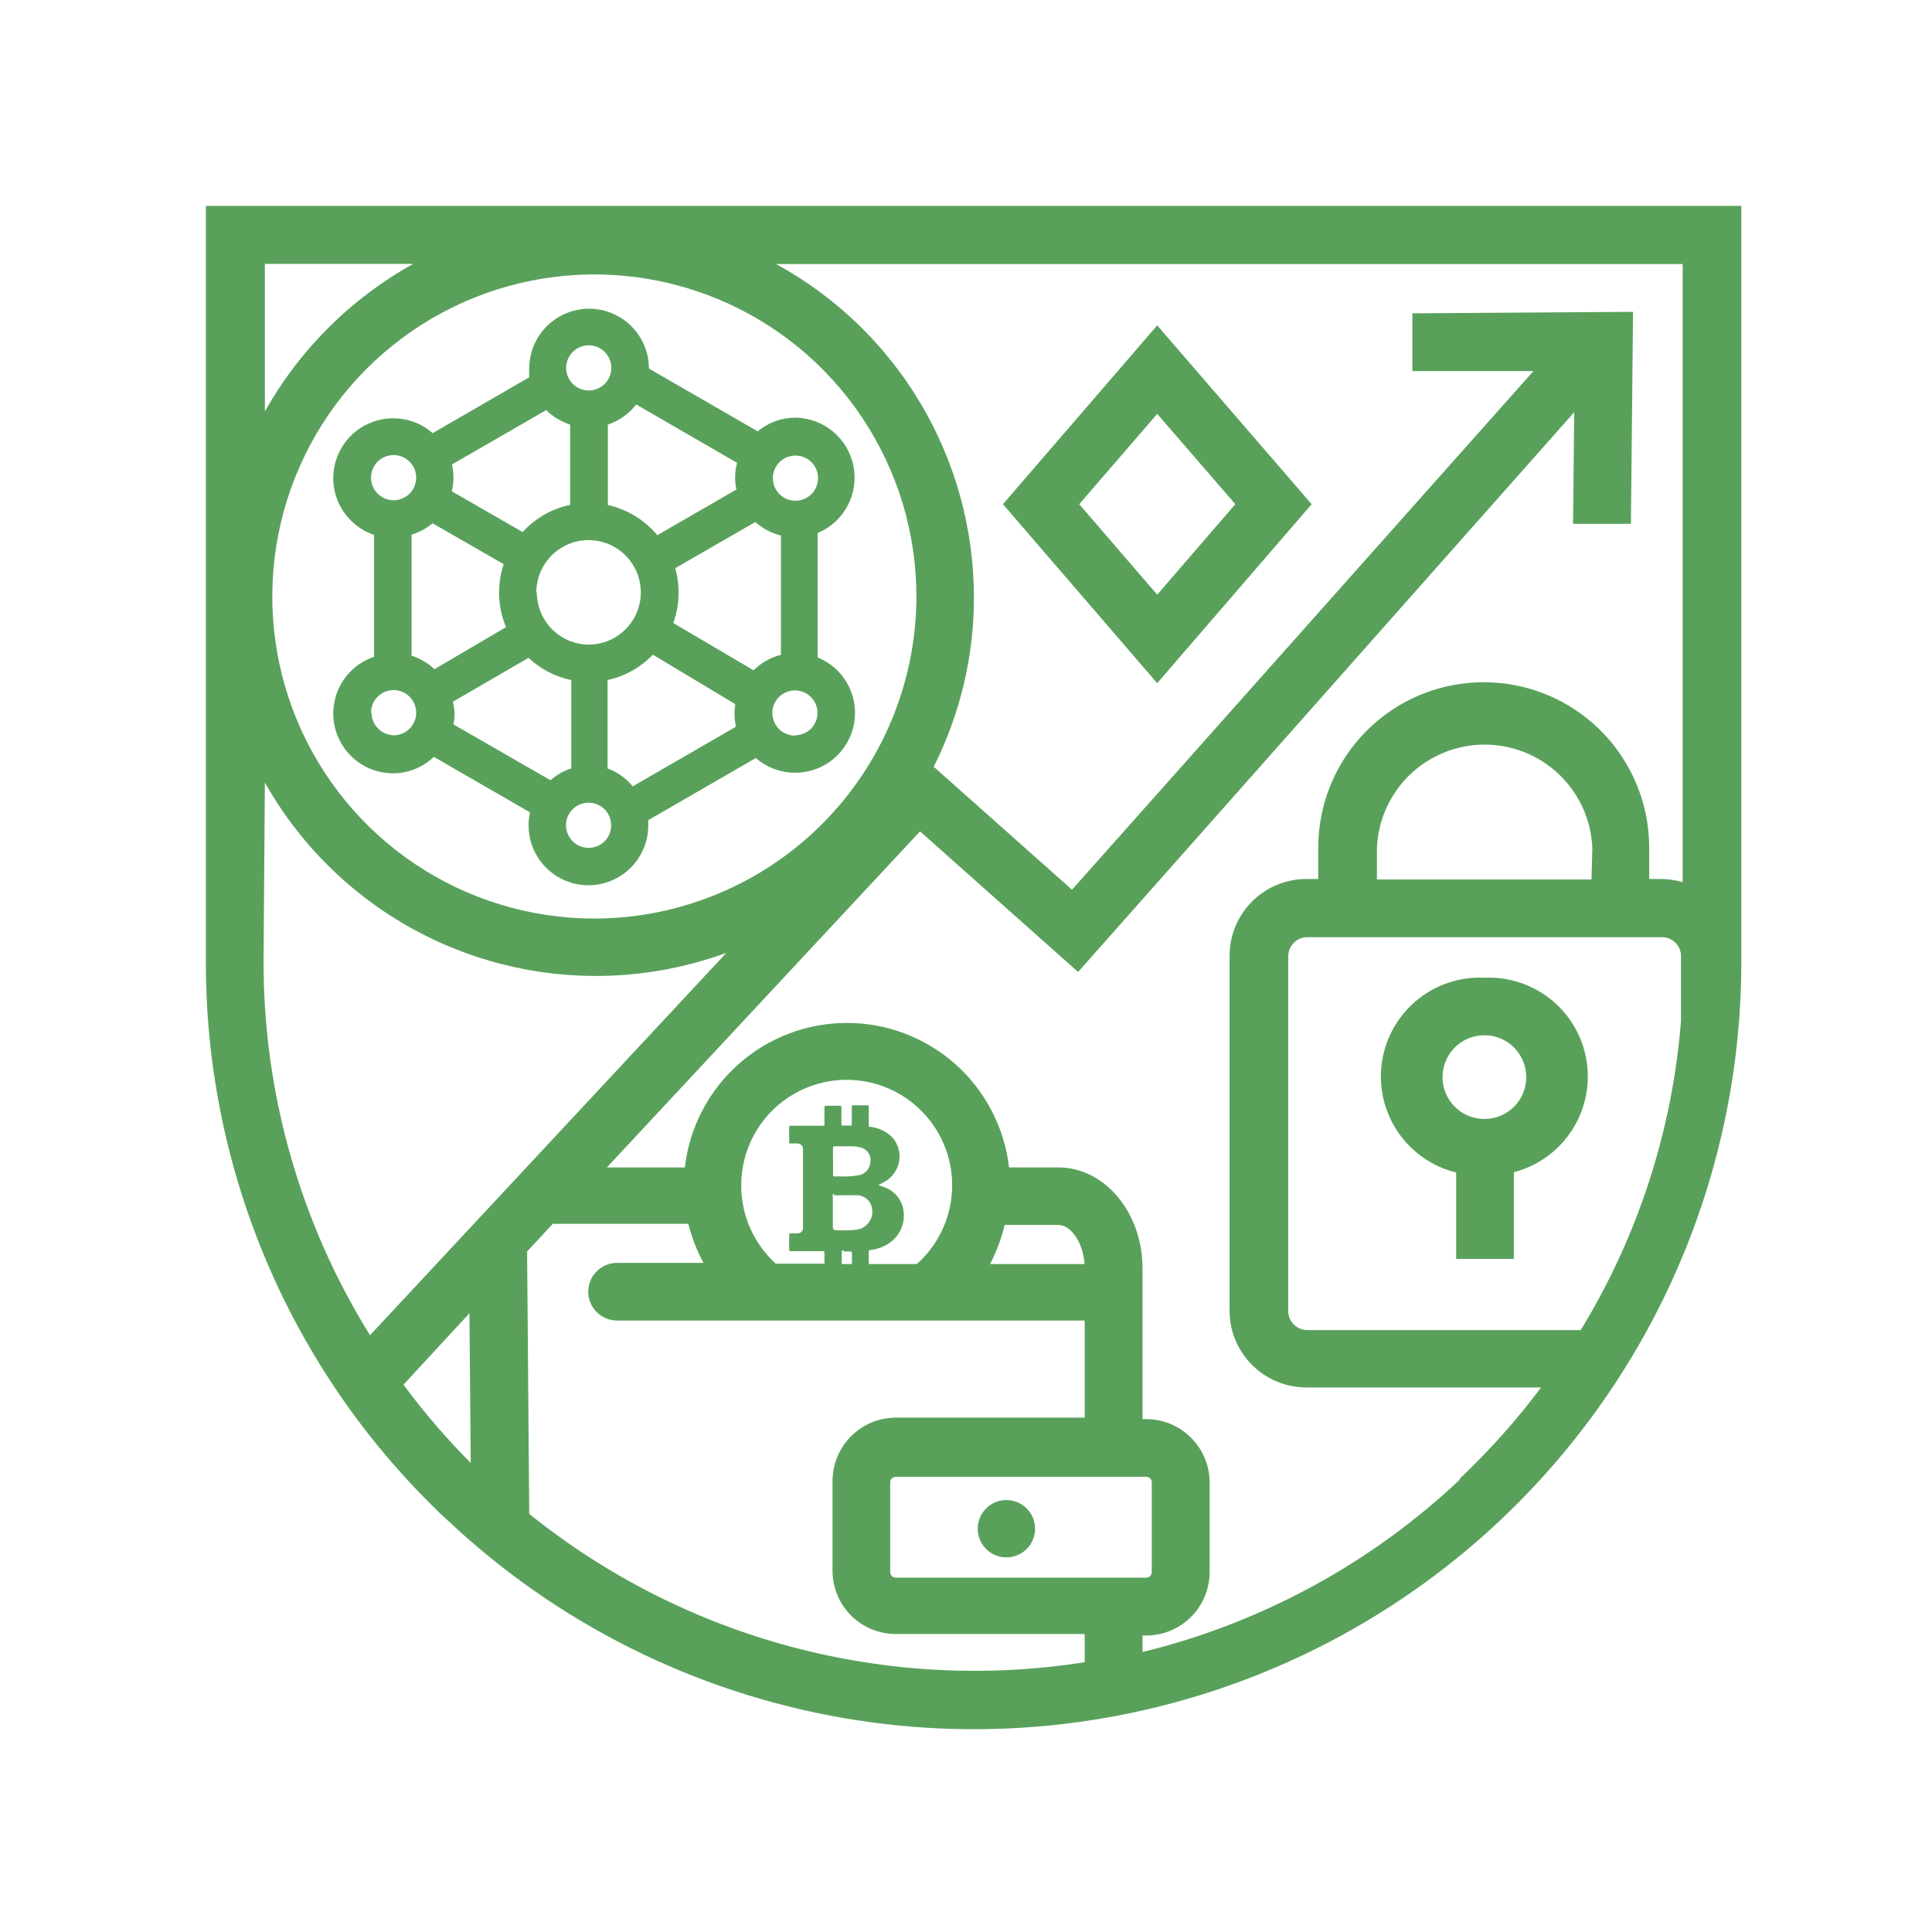 <svg width="122" height="122" viewBox="0 0 122 122" fill="none" xmlns="http://www.w3.org/2000/svg">
<path d="M13 13V60.699C12.985 67.068 14.231 73.377 16.668 79.262C19.104 85.146 22.683 90.489 27.197 94.983C27.561 95.347 27.925 95.701 28.289 96.024C35.184 102.512 43.828 106.839 53.154 108.47C62.48 110.101 72.08 108.964 80.767 105.2C89.454 101.436 96.848 95.209 102.036 87.29C107.225 79.37 109.979 70.105 109.96 60.637V13H13ZM37.542 58.004C33.519 58.006 29.585 56.815 26.239 54.581C22.893 52.347 20.285 49.171 18.744 45.454C17.204 41.738 16.8 37.648 17.585 33.702C18.369 29.756 20.306 26.131 23.151 23.286C25.996 20.442 29.62 18.504 33.566 17.72C37.513 16.936 41.602 17.339 45.319 18.88C49.035 20.42 52.212 23.029 54.445 26.375C56.679 29.721 57.871 33.654 57.869 37.677C57.86 43.066 55.716 48.231 51.906 52.041C48.096 55.851 42.93 57.995 37.542 58.004ZM26.093 16.664C22.168 18.841 18.925 22.066 16.726 25.979V16.664H26.093ZM16.726 49.417C19.52 54.374 23.984 58.177 29.322 60.146C34.66 62.115 40.525 62.123 45.868 60.169L23.366 84.315C18.954 77.222 16.625 69.032 16.643 60.679L16.726 49.417ZM25.479 87.437L29.642 82.931L29.726 92.381C28.191 90.839 26.772 89.187 25.479 87.437ZM33.42 95.68L33.285 79.028L34.909 77.279H43.464C43.682 78.137 44.003 78.966 44.422 79.746H38.968C38.485 79.746 38.022 79.938 37.68 80.279C37.338 80.621 37.146 81.084 37.146 81.567C37.146 82.05 37.338 82.513 37.68 82.855C38.022 83.197 38.485 83.388 38.968 83.388H68.495V89.519H56.567C55.508 89.521 54.493 89.943 53.744 90.692C52.995 91.441 52.574 92.456 52.571 93.516V99.188C52.571 99.713 52.674 100.232 52.875 100.717C53.076 101.202 53.37 101.642 53.741 102.014C54.112 102.385 54.553 102.679 55.038 102.88C55.523 103.081 56.043 103.184 56.567 103.184H68.495V104.964C62.318 105.934 56.008 105.602 49.967 103.989C43.927 102.376 38.291 99.517 33.42 95.597V95.68ZM46.805 74.864C46.802 73.752 47.078 72.657 47.607 71.679C48.136 70.7 48.901 69.87 49.834 69.264C50.766 68.657 51.836 68.294 52.944 68.207C54.053 68.12 55.166 68.312 56.182 68.765C57.197 69.219 58.083 69.919 58.759 70.803C59.434 71.687 59.877 72.726 60.048 73.825C60.219 74.924 60.111 76.048 59.736 77.095C59.361 78.142 58.73 79.078 57.9 79.819H54.861V79.059C54.861 78.975 54.861 78.945 54.965 78.934C55.461 78.885 55.932 78.689 56.318 78.372C56.593 78.146 56.805 77.853 56.934 77.521C57.064 77.19 57.106 76.83 57.057 76.478C57.017 76.137 56.881 75.815 56.665 75.548C56.45 75.281 56.163 75.08 55.839 74.969L55.464 74.833L55.766 74.677C56.115 74.505 56.403 74.228 56.588 73.886C56.715 73.651 56.788 73.391 56.802 73.125C56.817 72.859 56.772 72.593 56.672 72.346C56.581 72.118 56.442 71.912 56.266 71.742C55.905 71.414 55.449 71.21 54.965 71.159C54.892 71.159 54.861 71.159 54.861 71.034V69.921C54.861 69.796 54.861 69.796 54.746 69.796H53.924C53.788 69.796 53.788 69.796 53.788 69.931V70.972C53.788 71.076 53.788 71.076 53.684 71.076H53.237C53.154 71.076 53.133 71.076 53.133 70.982V69.942C53.133 69.858 53.133 69.827 53.039 69.827H52.175C52.092 69.827 52.061 69.827 52.061 69.931C52.061 70.285 52.061 70.649 52.061 70.972C52.061 71.087 52.061 71.087 51.946 71.087H49.938C49.865 71.087 49.834 71.087 49.834 71.191C49.834 71.492 49.834 71.805 49.834 72.106C49.834 72.179 49.834 72.21 49.927 72.21C50.08 72.2 50.233 72.2 50.385 72.21C50.472 72.216 50.555 72.254 50.615 72.318C50.675 72.382 50.708 72.466 50.708 72.554C50.708 72.679 50.708 72.793 50.708 72.918V77.144C50.708 77.279 50.708 77.404 50.708 77.539C50.709 77.583 50.702 77.627 50.686 77.668C50.671 77.709 50.648 77.746 50.618 77.778C50.588 77.81 50.552 77.835 50.512 77.853C50.472 77.871 50.429 77.882 50.385 77.883H49.948C49.844 77.883 49.834 77.883 49.834 77.997V78.882C49.834 79.007 49.834 79.007 49.958 79.007H51.957C52.061 79.007 52.061 79.007 52.061 79.121V79.798H48.99C48.294 79.167 47.739 78.395 47.362 77.534C46.986 76.673 46.795 75.742 46.805 74.802V74.864ZM63.457 77.352H66.84C67.579 77.352 68.391 78.393 68.484 79.819H62.521C62.936 79.017 63.251 78.168 63.457 77.29V77.352ZM56.567 99.625C56.474 99.625 56.384 99.588 56.317 99.521C56.251 99.455 56.214 99.365 56.214 99.271V93.599C56.216 93.507 56.255 93.419 56.321 93.355C56.387 93.291 56.475 93.255 56.567 93.255H72.387C72.432 93.255 72.477 93.264 72.519 93.281C72.561 93.299 72.598 93.324 72.63 93.356C72.662 93.388 72.687 93.426 72.705 93.467C72.722 93.509 72.731 93.553 72.731 93.599V99.271C72.731 99.363 72.695 99.451 72.631 99.518C72.567 99.584 72.479 99.622 72.387 99.625H56.567ZM52.602 73.345C52.602 73.064 52.602 72.783 52.602 72.492C52.602 72.419 52.602 72.388 52.706 72.388H53.747C53.995 72.379 54.242 72.418 54.475 72.502C54.653 72.579 54.798 72.716 54.885 72.889C54.973 73.062 54.997 73.26 54.954 73.449C54.93 73.645 54.841 73.827 54.702 73.967C54.562 74.106 54.38 74.195 54.184 74.219C53.881 74.27 53.575 74.294 53.268 74.292C53.081 74.281 52.893 74.281 52.706 74.292C52.633 74.292 52.602 74.292 52.602 74.177C52.612 73.844 52.602 73.563 52.602 73.283V73.345ZM52.664 75.478C53.018 75.478 53.372 75.478 53.705 75.478C53.875 75.468 54.045 75.468 54.215 75.478C54.357 75.499 54.493 75.548 54.615 75.623C54.737 75.698 54.841 75.798 54.923 75.916C55.011 76.063 55.066 76.229 55.082 76.4C55.099 76.571 55.077 76.743 55.018 76.905C54.959 77.067 54.865 77.213 54.742 77.334C54.62 77.454 54.471 77.546 54.309 77.602C54.084 77.656 53.853 77.683 53.622 77.685C53.341 77.701 53.06 77.701 52.779 77.685C52.755 77.686 52.731 77.683 52.708 77.674C52.685 77.666 52.664 77.653 52.647 77.637C52.629 77.621 52.616 77.6 52.606 77.578C52.596 77.556 52.592 77.532 52.592 77.508C52.592 77.383 52.592 77.248 52.592 77.123V75.499C52.586 75.495 52.582 75.489 52.578 75.482C52.575 75.476 52.573 75.469 52.573 75.461C52.572 75.454 52.573 75.447 52.576 75.44C52.578 75.433 52.582 75.427 52.586 75.421C52.591 75.416 52.597 75.411 52.603 75.408C52.61 75.405 52.617 75.403 52.624 75.403C52.632 75.402 52.639 75.403 52.646 75.405C52.653 75.408 52.659 75.411 52.664 75.416V75.478ZM53.289 79.028H53.695C53.768 79.028 53.799 79.028 53.799 79.132C53.799 79.236 53.799 79.59 53.799 79.819H53.154V79.111C53.154 78.945 53.154 78.965 53.289 78.965V79.028ZM92.173 93.442C86.552 98.74 79.652 102.487 72.148 104.319V103.278H72.387C73.446 103.275 74.462 102.853 75.21 102.104C75.959 101.355 76.381 100.34 76.384 99.281V93.609C76.381 92.55 75.959 91.535 75.21 90.786C74.462 90.037 73.446 89.615 72.387 89.612H72.148V80.089C72.148 76.582 69.765 73.72 66.84 73.72H63.718C63.428 71.208 62.225 68.89 60.338 67.207C58.45 65.524 56.01 64.595 53.481 64.595C50.953 64.595 48.513 65.524 46.625 67.207C44.738 68.89 43.535 71.208 43.245 73.72H38.322L58.097 52.498L68.079 61.376L99.406 26.031L99.333 33.077H102.987L103.122 19.692L89.186 19.786V23.429H96.835L67.693 56.182L58.961 48.418C60.635 45.096 61.505 41.428 61.501 37.708C61.496 33.404 60.334 29.181 58.137 25.48C55.94 21.78 52.788 18.738 49.011 16.674H106.255V55.704C105.812 55.575 105.353 55.508 104.891 55.506H104.142V53.528C104.142 50.757 103.041 48.099 101.081 46.139C99.122 44.18 96.464 43.079 93.692 43.079C90.921 43.079 88.263 44.18 86.303 46.139C84.344 48.099 83.243 50.757 83.243 53.528V55.506H82.483C81.199 55.509 79.968 56.021 79.06 56.93C78.153 57.839 77.643 59.071 77.643 60.356V82.764C77.643 84.049 78.153 85.281 79.06 86.19C79.968 87.099 81.199 87.611 82.483 87.614H97.314C95.767 89.679 94.047 91.608 92.173 93.38V93.442ZM100.499 55.537H86.948V53.559C87.017 51.802 87.763 50.139 89.031 48.919C90.299 47.7 91.99 47.019 93.749 47.019C95.509 47.019 97.2 47.7 98.468 48.919C99.736 50.139 100.482 51.802 100.551 53.559L100.499 55.537ZM99.802 83.992H82.545C82.229 83.989 81.926 83.862 81.702 83.639C81.478 83.415 81.351 83.112 81.348 82.795V60.377C81.351 60.06 81.478 59.757 81.702 59.533C81.926 59.309 82.229 59.182 82.545 59.18H104.954C105.271 59.18 105.575 59.306 105.8 59.53C106.024 59.755 106.151 60.059 106.151 60.377V64.457C105.608 71.352 103.451 78.022 99.854 83.93L99.802 83.992Z" fill="#59A15B"/>
<path d="M93.744 61.74C92.194 61.665 90.671 62.17 89.473 63.157C88.275 64.144 87.487 65.542 87.263 67.078C87.04 68.614 87.397 70.179 88.264 71.466C89.131 72.754 90.447 73.672 91.954 74.042V79.496H95.597V74.021C97.09 73.632 98.386 72.704 99.235 71.416C100.084 70.129 100.426 68.572 100.196 67.047C99.966 65.522 99.18 64.135 97.989 63.156C96.797 62.176 95.285 61.671 93.744 61.74ZM93.744 70.659C93.221 70.662 92.708 70.508 92.272 70.218C91.835 69.928 91.495 69.516 91.294 69.032C91.092 68.549 91.039 68.016 91.141 67.503C91.242 66.989 91.495 66.517 91.865 66.147C92.235 65.776 92.707 65.524 93.221 65.423C93.735 65.321 94.267 65.374 94.75 65.576C95.234 65.777 95.647 66.117 95.936 66.554C96.226 66.99 96.38 67.502 96.378 68.026C96.378 68.724 96.1 69.394 95.606 69.888C95.113 70.382 94.443 70.659 93.744 70.659Z" fill="#59A15B"/>
<path d="M63.562 94.722C63.203 94.72 62.852 94.825 62.553 95.023C62.254 95.22 62.02 95.502 61.881 95.833C61.742 96.164 61.705 96.528 61.774 96.88C61.843 97.232 62.014 97.556 62.267 97.81C62.52 98.065 62.843 98.238 63.194 98.309C63.546 98.38 63.91 98.344 64.242 98.208C64.573 98.071 64.857 97.839 65.056 97.54C65.256 97.243 65.362 96.892 65.362 96.533C65.362 96.055 65.173 95.596 64.835 95.257C64.498 94.917 64.04 94.725 63.562 94.722Z" fill="#59A15B"/>
<path d="M63.333 31.838L73.074 43.141L82.827 31.838L73.074 20.546L63.333 31.838ZM73.074 37.552L68.151 31.838L73.074 26.135L78.008 31.838L73.074 37.552Z" fill="#59A15B"/>
<path d="M47.846 27.238L40.977 23.272C40.977 22.27 40.578 21.31 39.87 20.601C39.161 19.892 38.2 19.494 37.198 19.494C36.196 19.494 35.235 19.892 34.527 20.601C33.818 21.31 33.42 22.27 33.42 23.272C33.41 23.456 33.41 23.64 33.42 23.824L27.321 27.352C26.637 26.749 25.756 26.416 24.844 26.416C23.946 26.41 23.076 26.725 22.389 27.303C21.702 27.882 21.244 28.686 21.096 29.572C20.948 30.457 21.12 31.367 21.582 32.137C22.044 32.907 22.765 33.487 23.616 33.774V41.476C22.765 41.763 22.044 42.343 21.582 43.113C21.12 43.883 20.948 44.792 21.096 45.678C21.244 46.564 21.702 47.368 22.389 47.946C23.076 48.525 23.946 48.839 24.844 48.834C25.796 48.826 26.708 48.453 27.394 47.793L33.472 51.301C33.409 51.57 33.378 51.846 33.379 52.123C33.379 53.125 33.777 54.086 34.485 54.795C35.194 55.503 36.155 55.901 37.157 55.901C38.159 55.901 39.12 55.503 39.828 54.795C40.537 54.086 40.935 53.125 40.935 52.123C40.935 52.008 40.935 51.904 40.935 51.79L47.731 47.866C48.145 48.227 48.632 48.493 49.159 48.646C49.687 48.8 50.241 48.836 50.783 48.753C51.326 48.671 51.844 48.471 52.301 48.167C52.759 47.864 53.145 47.465 53.432 46.997C53.72 46.529 53.902 46.005 53.966 45.46C54.03 44.914 53.975 44.362 53.803 43.84C53.632 43.319 53.35 42.841 52.975 42.44C52.6 42.038 52.143 41.724 51.634 41.517V33.659C52.44 33.324 53.105 32.72 53.517 31.95C53.93 31.18 54.063 30.291 53.895 29.435C53.727 28.578 53.269 27.805 52.597 27.247C51.925 26.69 51.081 26.381 50.208 26.374C49.344 26.378 48.508 26.683 47.846 27.238ZM47.586 42.329L42.517 39.342C42.739 38.725 42.852 38.073 42.85 37.417C42.85 36.896 42.78 36.378 42.642 35.877L47.7 32.962C48.16 33.374 48.714 33.667 49.313 33.816V41.351C48.659 41.514 48.062 41.852 47.586 42.329ZM46.545 29.226C46.461 29.531 46.419 29.846 46.42 30.162C46.422 30.415 46.45 30.666 46.503 30.912L41.507 33.795C40.705 32.833 39.607 32.163 38.385 31.89V26.811C39.093 26.573 39.716 26.131 40.175 25.541L46.545 29.226ZM27.301 33.035L31.807 35.627C31.373 36.926 31.425 38.338 31.953 39.602L27.436 42.257C27.023 41.869 26.528 41.577 25.989 41.403V33.764C26.48 33.61 26.936 33.362 27.332 33.035H27.301ZM28.57 44.328L33.379 41.538C34.128 42.249 35.062 42.736 36.074 42.943V48.522C35.59 48.678 35.143 48.933 34.763 49.271L28.633 45.743C28.683 45.504 28.708 45.259 28.706 45.014C28.693 44.783 28.658 44.553 28.602 44.328H28.57ZM33.868 37.417C33.866 36.764 34.058 36.125 34.419 35.581C34.78 35.037 35.295 34.612 35.897 34.361C36.5 34.11 37.164 34.043 37.804 34.169C38.445 34.295 39.034 34.609 39.496 35.07C39.959 35.531 40.274 36.119 40.402 36.759C40.53 37.399 40.466 38.063 40.216 38.666C39.967 39.27 39.544 39.786 39.001 40.149C38.459 40.512 37.82 40.706 37.167 40.706C36.299 40.697 35.47 40.348 34.858 39.732C34.246 39.116 33.902 38.285 33.899 37.417H33.868ZM37.167 21.805C37.45 21.803 37.726 21.885 37.962 22.04C38.198 22.196 38.383 22.418 38.492 22.678C38.602 22.938 38.631 23.225 38.577 23.503C38.523 23.78 38.388 24.035 38.19 24.235C37.99 24.436 37.736 24.573 37.46 24.629C37.183 24.684 36.895 24.657 36.635 24.549C36.373 24.442 36.15 24.259 35.993 24.024C35.836 23.789 35.752 23.513 35.752 23.231C35.752 23.042 35.789 22.855 35.862 22.68C35.935 22.506 36.042 22.348 36.177 22.215C36.311 22.083 36.471 21.978 36.646 21.908C36.822 21.837 37.009 21.802 37.198 21.805H37.167ZM36.001 26.822V31.88C34.847 32.125 33.799 32.726 33.004 33.597L28.529 31.026C28.6 30.744 28.635 30.454 28.633 30.162C28.634 29.882 28.602 29.603 28.539 29.33L34.492 25.895C34.925 26.322 35.453 26.639 36.033 26.822H36.001ZM24.855 28.737C25.137 28.737 25.412 28.82 25.647 28.977C25.881 29.134 26.064 29.356 26.172 29.617C26.28 29.877 26.308 30.164 26.253 30.441C26.198 30.717 26.062 30.971 25.863 31.171C25.663 31.37 25.409 31.506 25.133 31.561C24.856 31.616 24.57 31.588 24.309 31.48C24.049 31.372 23.826 31.189 23.669 30.955C23.512 30.72 23.429 30.445 23.429 30.162C23.429 29.973 23.467 29.785 23.54 29.61C23.614 29.435 23.722 29.276 23.857 29.143C23.993 29.01 24.154 28.906 24.331 28.836C24.507 28.766 24.696 28.732 24.886 28.737H24.855ZM23.429 45.014C23.427 44.732 23.509 44.455 23.664 44.219C23.819 43.983 24.041 43.799 24.302 43.69C24.562 43.58 24.849 43.551 25.127 43.604C25.404 43.658 25.659 43.793 25.859 43.992C26.06 44.191 26.196 44.445 26.252 44.722C26.308 44.999 26.281 45.286 26.173 45.547C26.066 45.808 25.883 46.032 25.648 46.189C25.413 46.346 25.137 46.43 24.855 46.43C24.485 46.419 24.133 46.266 23.873 46.002C23.613 45.739 23.465 45.385 23.46 45.014H23.429ZM37.167 53.538C36.885 53.538 36.609 53.455 36.374 53.297C36.139 53.14 35.957 52.917 35.849 52.656C35.741 52.395 35.714 52.107 35.77 51.831C35.825 51.554 35.962 51.3 36.163 51.101C36.363 50.902 36.618 50.767 36.895 50.713C37.173 50.659 37.46 50.689 37.72 50.798C37.98 50.908 38.202 51.092 38.358 51.328C38.513 51.564 38.595 51.841 38.593 52.123C38.593 52.495 38.447 52.852 38.186 53.117C37.925 53.382 37.57 53.533 37.198 53.538H37.167ZM38.364 48.532V42.943C39.456 42.706 40.453 42.148 41.226 41.341L46.43 44.463C46.397 44.659 46.38 44.857 46.378 45.056C46.383 45.336 46.414 45.615 46.472 45.889L39.956 49.656C39.541 49.154 39.004 48.766 38.395 48.532H38.364ZM50.208 46.451C49.925 46.453 49.648 46.371 49.412 46.215C49.176 46.059 48.992 45.836 48.883 45.575C48.773 45.315 48.744 45.027 48.799 44.749C48.854 44.472 48.99 44.217 49.19 44.017C49.39 43.817 49.645 43.681 49.922 43.626C50.2 43.571 50.487 43.6 50.748 43.71C51.009 43.819 51.232 44.003 51.388 44.239C51.544 44.475 51.626 44.752 51.624 45.035C51.618 45.402 51.471 45.752 51.213 46.012C50.955 46.272 50.606 46.422 50.239 46.43L50.208 46.451ZM51.655 30.194C51.655 30.476 51.571 30.752 51.414 30.987C51.257 31.222 51.033 31.404 50.772 31.512C50.511 31.62 50.224 31.647 49.947 31.591C49.67 31.536 49.416 31.399 49.217 31.198C49.018 30.998 48.883 30.743 48.829 30.465C48.776 30.188 48.805 29.901 48.915 29.641C49.024 29.381 49.209 29.158 49.444 29.003C49.68 28.848 49.957 28.766 50.239 28.768C50.426 28.768 50.611 28.805 50.783 28.877C50.956 28.948 51.112 29.054 51.244 29.186C51.376 29.319 51.48 29.476 51.55 29.649C51.621 29.822 51.656 30.007 51.655 30.194Z" fill="#59A15B"/>
</svg>
